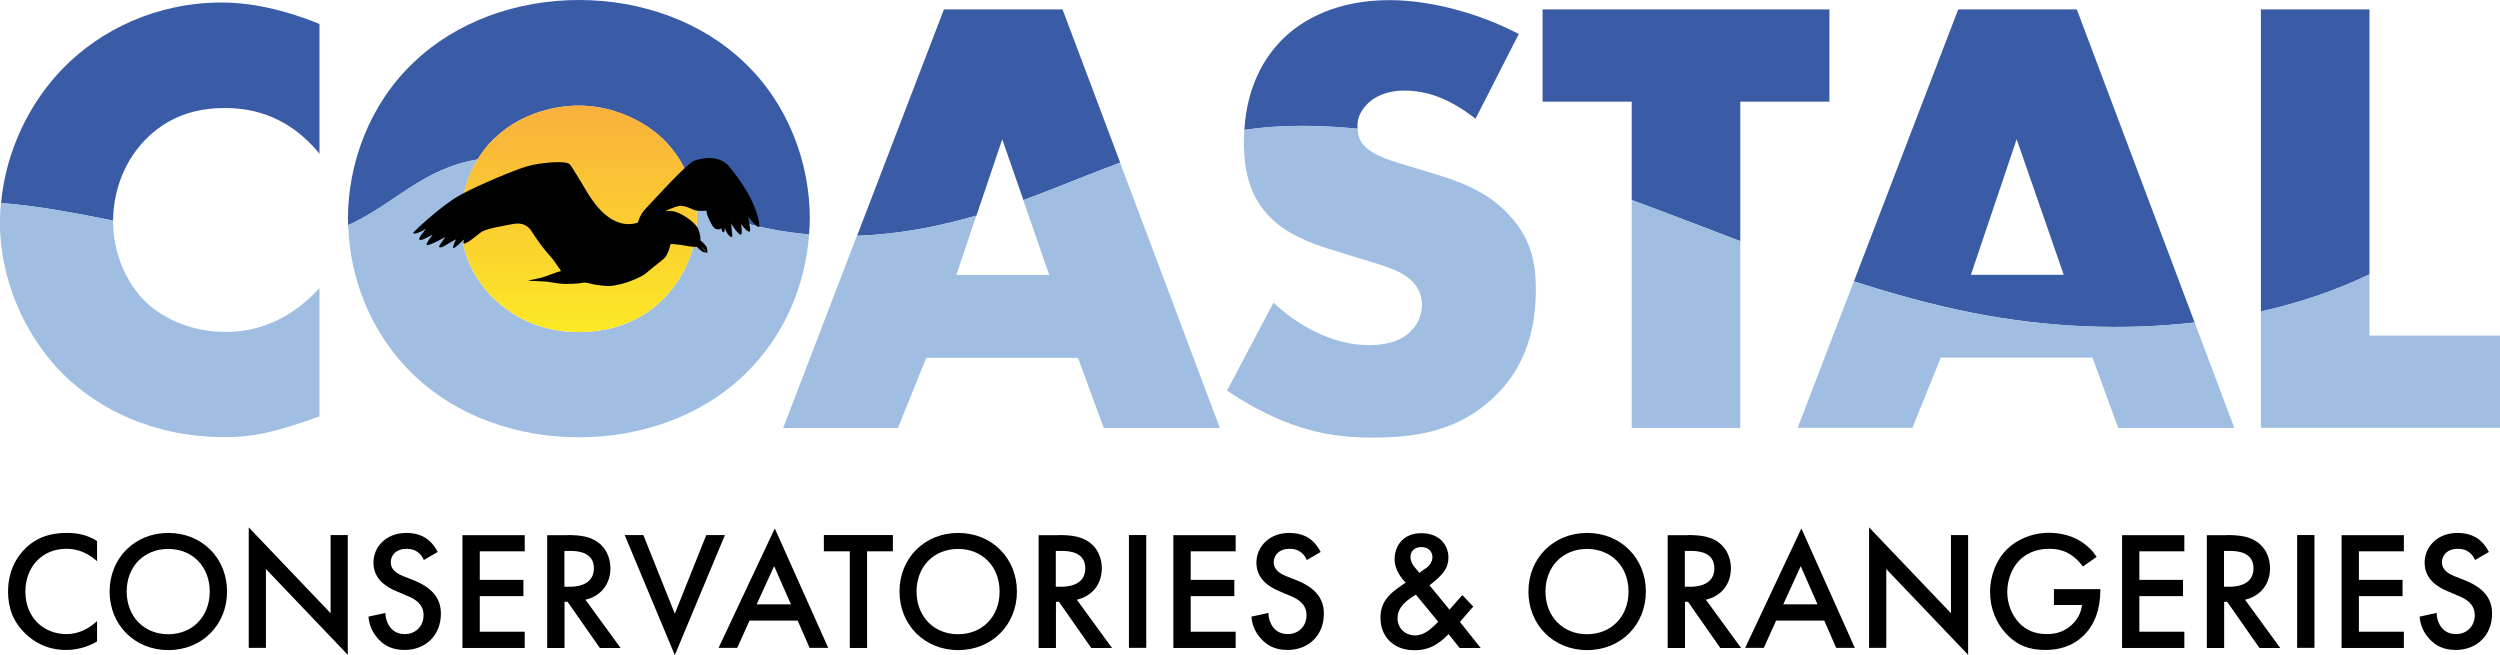 <?xml version="1.0" encoding="UTF-8"?><svg id="a" xmlns="http://www.w3.org/2000/svg" width="189.05" height="49.54" xmlns:xlink="http://www.w3.org/1999/xlink" viewBox="0 0 189.05 49.54"><defs><style>.c{fill:#9fbee2;}.d{fill:#3a5ca7;}.e{fill:url(#b);}.f{fill:#010101;}</style><linearGradient id="b" x1="43.77" y1="26.66" x2="43.77" y2="43.79" gradientTransform="translate(0 51.77) scale(1 -1)" gradientUnits="userSpaceOnUse"><stop offset="0" stop-color="#fce926"/><stop offset="1" stop-color="#f9b03c"/></linearGradient></defs><g><path d="M7.35,42.45c-.95-.86-1.83-.95-2.32-.95-1.86,0-3.11,1.37-3.11,3.25s1.31,3.2,3.12,3.2c1.02,0,1.82-.53,2.3-.99v1.55c-.86,.51-1.75,.64-2.34,.64-1.55,0-2.52-.71-3.02-1.18-1-.93-1.37-2.02-1.37-3.22,0-1.57,.65-2.66,1.37-3.34,.88-.83,1.91-1.11,3.08-1.11,.78,0,1.54,.14,2.28,.61v1.53h0Z"/><path d="M17.17,44.73c0,2.51-1.88,4.43-4.44,4.43s-4.44-1.92-4.44-4.43,1.88-4.43,4.44-4.43,4.44,1.92,4.44,4.43Zm-1.31,0c0-1.89-1.31-3.22-3.14-3.22s-3.14,1.33-3.14,3.22,1.31,3.23,3.14,3.23,3.14-1.33,3.14-3.23Z"/><path d="M18.81,48.99v-9.11l6.19,6.49v-5.91h1.3v9.06l-6.19-6.49v5.96h-1.3Z"/><path d="M32.05,42.35c-.08-.19-.19-.37-.38-.54-.27-.22-.55-.31-.92-.31-.79,0-1.2,.47-1.2,1.02,0,.26,.09,.71,.92,1.04l.86,.34c1.57,.64,2.01,1.54,2.01,2.51,0,1.63-1.15,2.74-2.75,2.74-.98,0-1.57-.37-2.01-.86-.46-.51-.66-1.07-.72-1.66l1.29-.28c0,.42,.15,.82,.36,1.09,.24,.31,.6,.51,1.11,.51,.79,0,1.41-.58,1.41-1.43s-.66-1.23-1.23-1.46l-.82-.35c-.7-.29-1.74-.88-1.74-2.16,0-1.15,.9-2.25,2.5-2.25,.92,0,1.45,.35,1.71,.58,.23,.2,.47,.5,.65,.86l-1.05,.61Z"/><path d="M39.68,41.69h-3.4v2.16h3.3v1.23h-3.3v2.69h3.4v1.23h-4.71v-8.53h4.71v1.23h0Z"/><path d="M42.9,40.46c1.04,0,1.7,.13,2.25,.5,.93,.63,1.01,1.64,1.01,2.01,0,1.23-.75,2.12-1.89,2.38l2.66,3.65h-1.57l-2.44-3.49h-.23v3.49h-1.31v-8.53h1.52Zm-.22,3.91h.41c.36,0,1.82-.04,1.82-1.39,0-1.2-1.14-1.32-1.78-1.32h-.45v2.71Z"/><path d="M48.65,40.46l2.38,5.95,2.38-5.95h1.41l-3.79,9.08-3.79-9.08h1.41Z"/><path d="M60.33,46.93h-3.65l-.93,2.06h-1.41l4.25-9.03,4.04,9.03h-1.41l-.9-2.06h.01Zm-.52-1.23l-1.27-2.89-1.32,2.89h2.59Z"/><path d="M65.57,41.69v7.31h-1.31v-7.31h-1.96v-1.23h5.22v1.23h-1.95Z"/><path d="M76.9,44.73c0,2.51-1.88,4.43-4.44,4.43s-4.44-1.92-4.44-4.43,1.88-4.43,4.44-4.43,4.44,1.92,4.44,4.43Zm-1.31,0c0-1.89-1.31-3.22-3.14-3.22s-3.14,1.33-3.14,3.22,1.31,3.23,3.14,3.23,3.14-1.33,3.14-3.23Z"/><path d="M80.06,40.46c1.04,0,1.7,.13,2.25,.5,.93,.63,1.01,1.64,1.01,2.01,0,1.23-.75,2.12-1.89,2.38l2.66,3.65h-1.57l-2.44-3.49h-.23v3.49h-1.31v-8.53h1.52Zm-.22,3.91h.41c.36,0,1.82-.04,1.82-1.39,0-1.2-1.14-1.32-1.78-1.32h-.45v2.71Z"/><path d="M86.68,40.46v8.53h-1.31v-8.53h1.31Z"/><path d="M93.44,41.69h-3.4v2.16h3.3v1.23h-3.3v2.69h3.4v1.23h-4.71v-8.53h4.71v1.23h0Z"/><path d="M98.82,42.35c-.08-.19-.19-.37-.38-.54-.27-.22-.55-.31-.92-.31-.79,0-1.2,.47-1.2,1.02,0,.26,.09,.71,.92,1.04l.86,.34c1.57,.64,2.01,1.54,2.01,2.51,0,1.63-1.15,2.74-2.75,2.74-.98,0-1.57-.37-2.01-.86-.46-.51-.67-1.07-.72-1.66l1.29-.28c0,.42,.15,.82,.36,1.09,.24,.31,.6,.51,1.11,.51,.79,0,1.41-.58,1.41-1.43s-.66-1.23-1.23-1.46l-.82-.35c-.7-.29-1.74-.88-1.74-2.16,0-1.15,.9-2.25,2.5-2.25,.92,0,1.45,.35,1.71,.58,.23,.2,.47,.5,.65,.86l-1.05,.61Z"/><path d="M111.41,45.86l-1.01,1.17,1.57,1.97h-1.59l-.84-1.05c-.19,.21-.45,.44-.72,.63-.52,.37-1.06,.59-1.87,.59-1.6,0-2.56-1.06-2.56-2.44,0-1.13,.58-1.71,1.23-2.2,.23-.17,.6-.42,.68-.47-.29-.29-.84-.95-.84-1.77,0-.97,.61-1.97,2.02-1.97s2.05,.93,2.05,1.84c0,.55-.22,.91-.37,1.11-.21,.27-.5,.56-1.06,.99l1.51,1.84,.97-1.1,.83,.87h0Zm-4.34-.89c-.28,.15-.69,.44-.93,.7-.36,.38-.46,.78-.46,1.09,0,.69,.53,1.29,1.33,1.29,.36,0,.65-.13,.96-.33,.27-.19,.64-.55,.79-.7l-1.69-2.05Zm.74-1.98c.31-.22,.51-.53,.51-.85,0-.37-.24-.77-.84-.77-.52,0-.82,.32-.82,.75,0,.29,.15,.58,.29,.74l.38,.46,.47-.34h0Z"/><path d="M124.46,44.73c0,2.51-1.88,4.43-4.44,4.43s-4.44-1.92-4.44-4.43,1.88-4.43,4.44-4.43,4.44,1.92,4.44,4.43Zm-1.31,0c0-1.89-1.31-3.22-3.14-3.22s-3.14,1.33-3.14,3.22,1.31,3.23,3.14,3.23,3.14-1.33,3.14-3.23Z"/><path d="M127.63,40.46c1.04,0,1.7,.13,2.25,.5,.93,.63,1.01,1.64,1.01,2.01,0,1.23-.75,2.12-1.89,2.38l2.66,3.65h-1.57l-2.44-3.49h-.23v3.49h-1.31v-8.53h1.52Zm-.22,3.91h.41c.36,0,1.82-.04,1.82-1.39,0-1.2-1.14-1.32-1.78-1.32h-.45v2.71Z"/><path d="M137.96,46.93h-3.65l-.93,2.06h-1.41l4.25-9.03,4.04,9.03h-1.41l-.9-2.06h0Zm-.52-1.23l-1.27-2.89-1.32,2.89h2.59Z"/><path d="M141.34,48.99v-9.11l6.19,6.49v-5.91h1.3v9.06l-6.19-6.49v5.96h-1.3Z"/><path d="M155.31,44.55h3.52v.06c0,1.46-.44,2.65-1.27,3.45-.88,.86-1.93,1.09-2.9,1.09-1.24,0-2.12-.36-2.9-1.17-.83-.86-1.27-2-1.27-3.22,0-1.33,.54-2.48,1.24-3.19,.73-.74,1.9-1.28,3.21-1.28,.77,0,1.56,.17,2.23,.54,.7,.4,1.14,.9,1.38,1.28l-1.04,.73c-.26-.36-.64-.74-1.05-.97-.47-.28-.99-.37-1.51-.37-1.11,0-1.83,.46-2.25,.88-.56,.56-.91,1.47-.91,2.39,0,.86,.32,1.71,.88,2.32,.59,.63,1.32,.86,2.14,.86,.74,0,1.36-.22,1.91-.75,.47-.46,.66-.96,.72-1.45h-2.12v-1.2h-.01Z"/><path d="M165.18,41.69h-3.4v2.16h3.3v1.23h-3.3v2.69h3.4v1.23h-4.71v-8.53h4.71v1.23h0Z"/><path d="M168.4,40.46c1.04,0,1.7,.13,2.25,.5,.93,.63,1.01,1.64,1.01,2.01,0,1.23-.75,2.12-1.89,2.38l2.66,3.65h-1.57l-2.44-3.49h-.23v3.49h-1.31v-8.53h1.52Zm-.22,3.91h.41c.36,0,1.82-.04,1.82-1.39,0-1.2-1.14-1.32-1.78-1.32h-.45v2.71h0Z"/><path d="M175.02,40.46v8.53h-1.31v-8.53h1.31Z"/><path d="M181.78,41.69h-3.4v2.16h3.3v1.23h-3.3v2.69h3.4v1.23h-4.71v-8.53h4.71v1.23h0Z"/><path d="M187.16,42.35c-.08-.19-.19-.37-.38-.54-.27-.22-.55-.31-.92-.31-.79,0-1.2,.47-1.2,1.02,0,.26,.09,.71,.92,1.04l.86,.34c1.57,.64,2.01,1.54,2.01,2.51,0,1.63-1.15,2.74-2.75,2.74-.98,0-1.57-.37-2.01-.86-.46-.51-.67-1.07-.72-1.66l1.29-.28c0,.42,.15,.82,.36,1.09,.24,.31,.6,.51,1.11,.51,.79,0,1.41-.58,1.41-1.43s-.66-1.23-1.23-1.46l-.82-.35c-.7-.29-1.74-.88-1.74-2.16,0-1.15,.9-2.25,2.5-2.25,.92,0,1.45,.35,1.71,.58,.23,.2,.47,.5,.65,.86l-1.05,.61h0Z"/></g><g><g><path class="d" d="M123.39,15.13c2.74,1.01,5.47,2.07,8.21,3.11V7.69h6.74V.71h-21.69V7.69h6.74v7.44Z"/><path class="d" d="M149.11,23.65c5.77,1.15,11.53,1.35,16.85,.74L157.05,.71h-8.97l-7.89,20.57c2.93,.94,5.89,1.77,8.92,2.37Zm3.39-13.12l3.56,10.25h-7.02l3.46-10.25Z"/><path class="d" d="M179.18,20.74V.71h-8.21V23.56c2.98-.67,5.75-1.62,8.21-2.81Z"/><path class="d" d="M36.12,12.06c.34-.56,.75-1.1,1.24-1.57v.02c1.71-1.71,4.22-2.52,6.41-2.52s4.61,.86,6.36,2.52c1.3,1.25,2.3,3.13,2.52,5.22,1.78,.61,3.57,1.17,5.36,1.54,1.07,.22,2.13,.37,3.17,.46,.03-.39,.06-.78,.06-1.17,0-4.22-1.61-8.68-4.98-11.86-3.22-3.08-7.78-4.7-12.48-4.7s-9.25,1.62-12.48,4.7c-3.37,3.18-4.99,7.68-4.99,11.86,0,.15,.02,.31,.02,.47,3.44-1.55,5.61-4.28,9.79-4.97Z"/><path class="d" d="M8.55,16.68c.02-2.21,.83-4.64,2.75-6.42,1.52-1.38,3.33-2.09,5.7-2.09,1.37,0,4.51,.19,7.16,3.46V1.81C20.74,.43,18.28,.19,16.76,.19,11.82,.19,7.59,2.28,4.8,5.13,2.26,7.71,.44,11.39,.08,15.36c2.77,.21,5.65,.76,8.48,1.33Z"/><path class="d" d="M95.88,9.62c2.21-.17,4.48-.11,6.78,.12,0-.07-.01-.15-.01-.23,0-.71,.33-1.23,.81-1.71,.81-.76,1.9-.95,2.71-.95,1.09,0,2.94,.19,5.41,2.13l3.27-6.41C111.86,1.01,108.2,.01,105.07,.01c-3.85,0-6.5,1.37-8.12,2.99-1.27,1.28-2.65,3.43-2.85,6.83,.59-.08,1.17-.16,1.78-.21Z"/><path class="d" d="M73.84,16.3l1.95-5.76,1.6,4.59c.16-.06,.32-.11,.47-.17,2.29-.86,4.54-1.81,6.85-2.66L80.35,.71h-8.97l-6.57,17.12c3.18-.11,6.21-.71,9.04-1.53Z"/></g><g><path class="c" d="M26.33,17.02c.12,4.04,1.72,8.24,4.97,11.35,3.22,3.09,7.78,4.7,12.48,4.7s9.25-1.61,12.48-4.7c3.06-2.93,4.65-6.8,4.92-10.65-1.05-.09-2.1-.24-3.17-.46-1.78-.37-3.57-.93-5.36-1.54,.03,.28,.05,.56,.05,.85,0,2.42-1.1,4.6-2.57,6.07s-3.6,2.47-6.36,2.47-4.89-1.05-6.41-2.52c-1.19-1.14-2.52-3.09-2.52-5.89,0-1.59,.42-3.23,1.28-4.65-4.18,.69-6.35,3.42-9.79,4.97Z"/><path class="c" d="M73.84,16.3c-2.82,.82-5.85,1.42-9.04,1.53l-5.58,14.54h8.68l2.14-5.31h11.48l1.95,5.31h8.78l-7.55-20.07c-2.31,.86-4.56,1.8-6.85,2.66-.16,.06-.32,.12-.47,.17l1.96,5.66h-7.02l1.51-4.49Z"/><path class="c" d="M24.16,31.5v-9.72c-2.89,3.18-5.93,3.32-7.16,3.32-2.33,0-4.51-.9-5.89-2.18-1.66-1.56-2.56-3.94-2.56-6.17,0-.03,0-.05,0-.08-2.83-.56-5.71-1.11-8.48-1.33-.04,.48-.08,.96-.08,1.44,0,4.13,1.71,8.45,4.8,11.53,2.61,2.57,6.74,4.75,12.24,4.75,2.04,0,3.85-.38,7.12-1.57Z"/><path class="c" d="M131.6,18.23c-2.74-1.04-5.47-2.1-8.21-3.11v17.24h8.21v-14.13Z"/><path class="c" d="M95.86,16.23c1.28,1.43,3.23,2.14,4.56,2.57l2.13,.66c2.04,.62,3.28,.95,4.08,1.66,.66,.57,.9,1.28,.9,1.9,0,.8-.33,1.52-.81,1.99-.52,.57-1.52,1.09-3.18,1.09-2.85,0-5.51-1.57-7.26-3.23l.02,.02-3.51,6.64c2.28,1.57,4.28,2.33,4.8,2.52,2.32,.85,4.22,1.04,6.21,1.04,3.37,0,6.64-.52,9.35-3.23,2.28-2.27,2.99-5.08,2.99-7.97,0-2.18-.43-3.94-2.04-5.65-1.66-1.8-3.75-2.52-5.74-3.13l-2.52-.76c-1.95-.57-2.52-1.13-2.76-1.42-.29-.37-.39-.74-.42-1.2-2.3-.23-4.58-.29-6.78-.12-.61,.05-1.19,.13-1.78,.21-.02,.27-.04,.53-.04,.81,0,1.62,.18,3.85,1.8,5.6Z"/><path class="c" d="M189.05,25.38h-9.87v-4.65c-2.46,1.19-5.23,2.14-8.21,2.81v8.81h18.08v-6.98Z"/><path class="c" d="M135.94,32.35h8.68l2.14-5.31h11.47l1.95,5.32h8.78l-3-7.98c-5.31,.61-11.08,.41-16.85-.74-3.02-.6-5.99-1.43-8.92-2.37l-4.25,11.08Z"/></g><path class="e" d="M37.36,10.48c-1.71,1.66-2.52,3.99-2.52,6.22,0,2.8,1.33,4.75,2.52,5.89,1.52,1.47,3.65,2.52,6.41,2.52s4.89-1,6.36-2.47,2.57-3.65,2.57-6.07-1.09-4.65-2.57-6.07c-1.75-1.66-4.17-2.52-6.36-2.52s-4.7,.81-6.41,2.52v-.02Z"/><path class="f" d="M55.15,12.59c-.8-.91-2.06-.65-2.66-.43-.59,.21-3.43,3.39-3.6,3.55-.18,.16-.5,.55-.65,1.12-1.99,.65-3.38-1.6-3.62-1.95-.24-.35-1.25-2.1-1.52-2.44-.27-.34-2.25-.14-3.19,.12-.94,.26-3.74,1.44-5.1,2.18s-3.44,2.69-3.55,2.85c-.11,.16,.43,.06,.97-.31,0,0-.61,.71-.52,.83,.09,.12,.4-.05,1.01-.37,0,0-.51,.64-.46,.77s.93-.31,1.4-.58c-.09,.23-.63,.76-.39,.78,.24,.02,.56-.29,1.21-.61-.47,1-.17,.74,.62,0-.33,.81,.79-.17,1.22-.5,.43-.33,1.58-.48,2.41-.65,.83-.18,1.25,.17,1.53,.63,.28,.46,.97,1.4,1.24,1.67s.64,.82,.93,1.25c-.38,.07-1.28,.47-1.66,.54s-1.05,.21-.74,.2,.81,.04,1.05,.04,.97,.13,1.28,.17c.31,.04,1.35,.02,1.66-.06,.31-.08,.65,.08,.89,.12,.24,.05,.94,.13,1.14,.12,1.21-.07,2.51-.73,2.75-.93s1.09-.9,1.38-1.12c.29-.22,.51-.97,.51-1.09s1.29,.11,1.4,.13c.09,.02,.48,.06,.62,.05,.24,.27,.52,.5,.68,.39,.05,.07,.08,.12,.08,.12,0,0,.04-.09,0-.38-.02-.18-.27-.43-.51-.63,.02-.09,0-.18,0-.18,0,0,.03-.11-.13-.6-.16-.49-1.05-1.13-1.71-1.36-.24-.09-.54-.09-.82-.06,.15-.07,.6-.29,.96-.38,.45-.11,.99,.19,1.21,.28,.23,.09,.72,.11,.95,.04-.03,.31,.43,1.16,.54,1.28,.11,.12,.39,.24,.59,.07,.05,.36,.23,.48,.27-.03,.12,.46,.4,.7,.51,.7s0-.32-.04-1.06c.04,.16,.55,.87,.71,.87s.08-.45,.04-.8c0,0,.35,.5,.57,.57,.22,.07,.08-.36-.04-1.13,0,0,.87,1.14,.86,.66-.2-1.69-1.51-3.53-2.3-4.45Zm-2.04,6.1c.07,.07,.19,.24,.28,.36-.1-.07-.24-.26-.37-.45,.04,.03,.07,.07,.09,.09Z"/></g></svg>